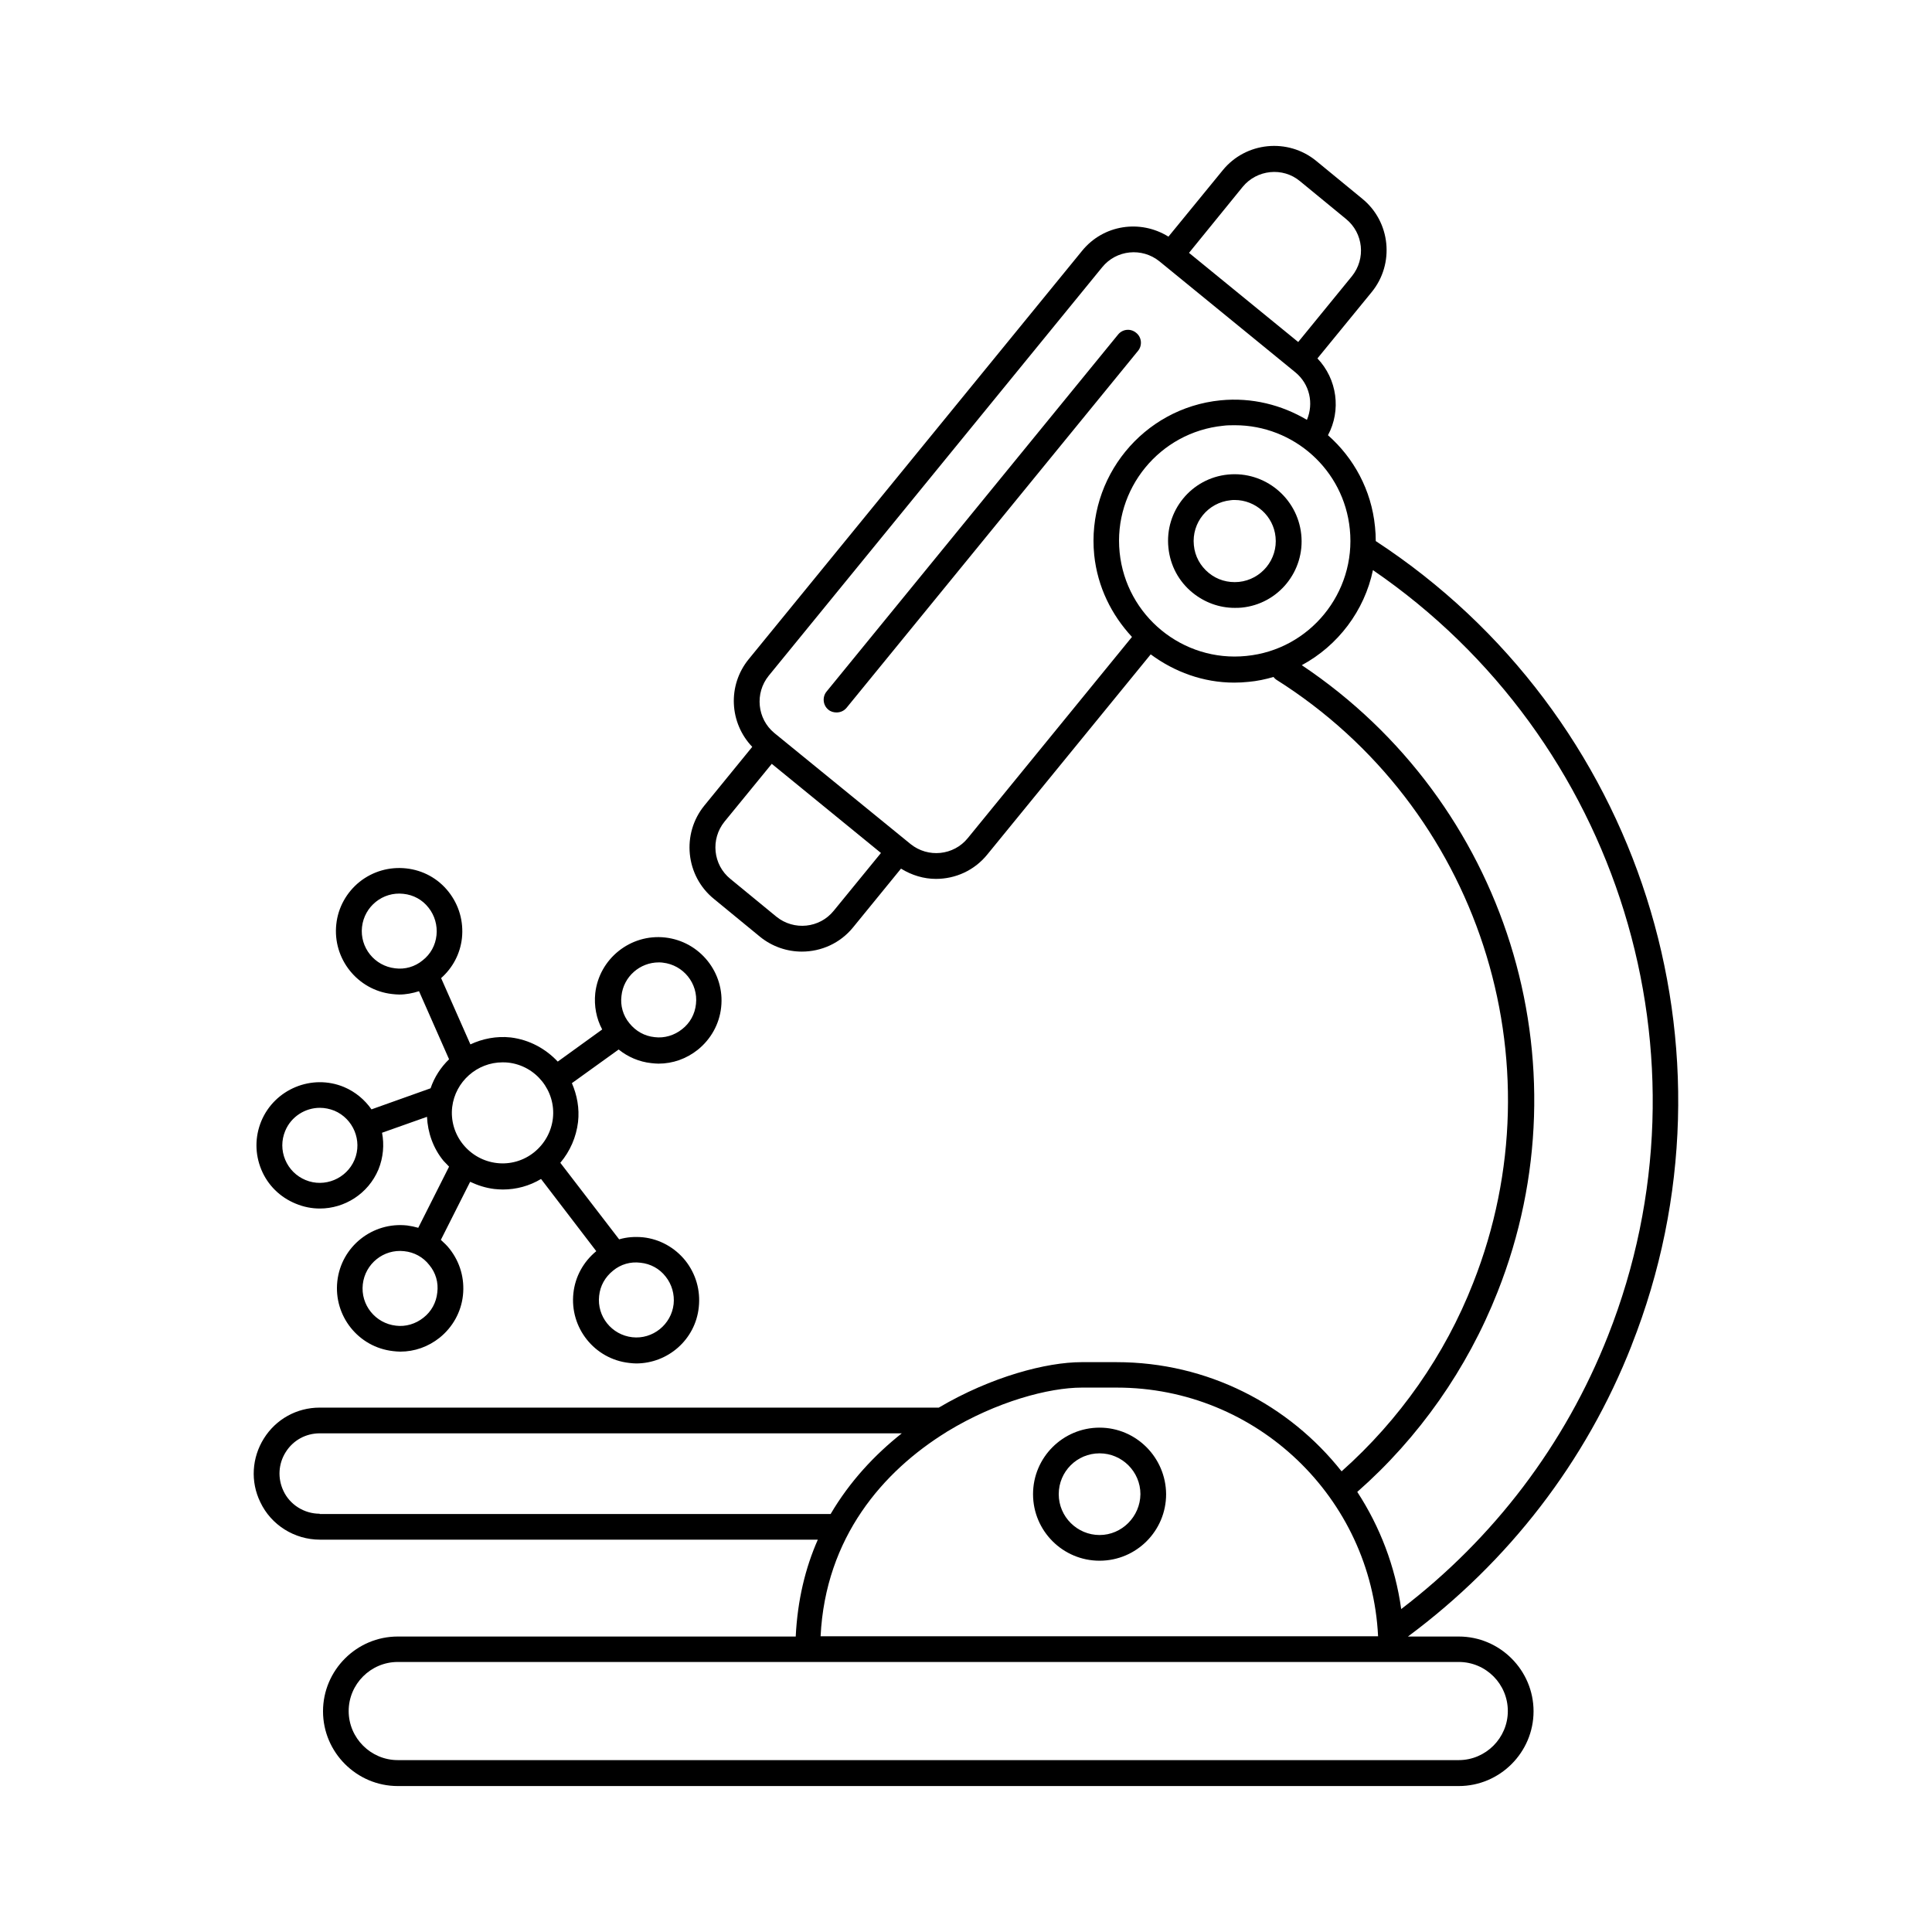 <?xml version="1.0" encoding="UTF-8"?>
<!-- Uploaded to: ICON Repo, www.svgrepo.com, Generator: ICON Repo Mixer Tools -->
<svg fill="#000000" width="800px" height="800px" version="1.1" viewBox="144 144 512 512" xmlns="http://www.w3.org/2000/svg">
 <g>
  <path d="m445.07 232.18c-1.496-1.227-3.609-0.953-4.766 0.477l-77.273 94.633c-1.156 1.43-0.953 3.609 0.477 4.766 0.613 0.543 1.43 0.75 2.18 0.75 1.02 0 1.973-0.41 2.656-1.227l77.273-94.633c1.152-1.43 0.949-3.609-0.547-4.766z"/>
  <path d="m469.44 269.76c-9.734 0.953-16.816 9.668-15.797 19.402 0.477 4.699 2.723 8.918 6.398 11.914 3.199 2.586 7.082 4.016 11.164 4.016 0.613 0 1.227 0 1.84-0.066 9.734-0.953 16.816-9.668 15.797-19.402-1.02-9.738-9.734-16.816-19.402-15.863zm2.859 28.457c-2.926 0.273-5.719-0.543-7.965-2.383-2.246-1.84-3.676-4.426-3.949-7.352-0.613-5.992 3.746-11.301 9.734-11.914 0.34-0.066 0.75-0.066 1.09-0.066 5.516 0 10.281 4.223 10.824 9.805 0.617 5.918-3.742 11.297-9.734 11.91z"/>
  <path d="m576.4 500.49c30.84-78.023 2.316-167.21-67.809-213.1 0-1.227-0.066-2.519-0.203-3.812-0.953-9.734-5.652-18.246-12.461-24.238 3.539-6.606 2.449-14.844-2.793-20.355l14.367-17.566c6.129-7.488 5.039-18.656-2.519-24.781l-12.188-10.008c-7.488-6.129-18.656-5.039-24.781 2.519l-14.367 17.566c-7.422-4.629-17.227-3.199-22.875 3.746l-88.371 108.25c-5.652 6.945-5.106 16.883 0.953 23.215l-12.664 15.523c-6.129 7.488-5.039 18.656 2.519 24.781l12.188 10.008c3.269 2.656 7.215 3.949 11.098 3.949 5.106 0 10.145-2.18 13.617-6.469l12.664-15.523c2.859 1.77 6.059 2.723 9.258 2.723 5.106 0 10.145-2.18 13.617-6.469l43.301-53.035c6.262 4.629 13.891 7.488 22.125 7.488 1.227 0 2.519-0.066 3.812-0.203 2.316-0.203 4.492-0.68 6.606-1.293 0.203 0.273 0.41 0.477 0.68 0.68 53.582 33.77 75.504 101.04 52.219 159.93-7.488 19.133-19.539 36.289-34.859 49.906-13.957-17.633-35.473-28.934-59.641-28.934h-9.258c-9.258 0-23.898 3.812-37.855 12.051l-164.07-0.004c-6.059 0-11.574 3.062-14.773 8.168-3.199 5.106-3.609 11.438-0.953 16.883 2.859 6.059 9.055 9.941 15.797 9.941h131.95c-3.336 7.559-5.379 16.066-5.856 25.668l-105.46 0.004c-10.895 0-19.812 8.918-19.812 19.812 0 10.895 8.918 19.812 19.812 19.812h281.18c10.895 0 19.812-8.918 19.812-19.812 0-10.895-8.918-19.812-19.812-19.812h-13.477c26.617-19.746 47.18-46.297 59.297-77.207zm-103.07-306.98c3.742-4.562 10.621-5.309 15.18-1.496l12.188 10.008c4.629 3.746 5.309 10.555 1.566 15.184l-14.23 17.43-28.934-23.625zm-108.39 191.86c-3.746 4.629-10.555 5.309-15.184 1.566l-12.188-10.008c-4.629-3.746-5.309-10.555-1.566-15.184l12.527-15.32 28.934 23.625zm35.539-19.266c-3.746 4.629-10.555 5.309-15.184 1.566l-36.082-29.41c-4.562-3.746-5.242-10.555-1.496-15.184l88.367-108.25c3.746-4.629 10.555-5.309 15.184-1.566l36.016 29.41c3.812 3.133 4.902 8.238 3.062 12.594-6.672-3.949-14.57-5.992-22.875-5.176-20.562 2.043-35.539 20.492-33.496 40.984 0.887 8.512 4.629 15.93 10.008 21.719zm73.801-48.27c-16.816 1.703-31.863-10.621-33.566-27.438-1.703-16.816 10.621-31.863 27.438-33.566 1.02-0.137 2.043-0.137 3.133-0.137 15.523 0 28.867 11.777 30.434 27.574 1.699 16.816-10.621 31.93-27.438 33.566zm-245.57 227.32c-4.086 0-7.898-2.383-9.602-6.059-1.566-3.336-1.363-7.148 0.613-10.281 1.973-3.133 5.309-4.969 9.055-4.969h154.21c-7.215 5.719-13.82 12.801-18.859 21.379h-135.41zm166.12-21.648c0.066-0.066 0.137-0.137 0.203-0.137 13.07-7.965 26.961-11.641 35.676-11.641h9.258c37.105 0 67.469 29.277 69.238 65.902h-147.74c1.297-26.281 16.613-43.777 33.363-54.125zm148.76 73.938c0 7.148-5.856 13.004-13.004 13.004h-281.18c-7.148 0-13.004-5.856-13.004-13.004s5.856-13.004 13.004-13.004h281.18c7.215 0 13.004 5.856 13.004 13.004zm-28.258-27.027c-1.566-11.301-5.652-21.855-11.641-31.047 16.34-14.367 29.141-32.613 37.172-52.969 24.102-60.797 2.18-129.97-51.879-166.12 9.602-5.176 16.613-14.434 18.859-25.191 65.223 44.66 91.504 128.95 62.297 202.89-11.371 28.867-30.297 53.719-54.809 72.441z"/>
  <path d="m435.4 522.34c-9.734 0-17.633 7.898-17.633 17.633 0 9.734 7.898 17.633 17.633 17.633s17.633-7.898 17.633-17.633c-0.07-9.738-7.965-17.633-17.633-17.633zm0 28.457c-5.922 0-10.824-4.832-10.824-10.824 0-5.992 4.832-10.824 10.824-10.824 5.922 0 10.824 4.832 10.824 10.824-0.066 5.922-4.902 10.824-10.824 10.824z"/>
  <path d="m222.37 462.98c2.109 0.887 4.289 1.293 6.398 1.293 6.535 0 12.801-3.879 15.523-10.348 1.293-3.199 1.566-6.606 0.953-9.734l11.914-4.223c0.203 4.223 1.633 8.305 4.356 11.641 0.477 0.543 1.02 1.02 1.496 1.566l-8.168 16.203c-0.953-0.273-1.906-0.477-2.926-0.613-9.191-1.02-17.496 5.582-18.52 14.773-1.02 9.191 5.582 17.496 14.773 18.52 0.613 0.066 1.227 0.137 1.906 0.137 3.812 0 7.422-1.293 10.418-3.676 3.473-2.793 5.719-6.809 6.195-11.234 0.477-4.426-0.75-8.781-3.539-12.324-0.68-0.887-1.496-1.633-2.316-2.383l7.762-15.387c2.043 0.953 4.152 1.633 6.398 1.906 0.75 0.066 1.496 0.137 2.246 0.137 3.609 0 7.082-0.953 10.145-2.793l14.637 19.133c-3.402 2.793-5.582 6.738-6.059 11.098-1.02 9.191 5.582 17.496 14.773 18.52 0.613 0.066 1.227 0.137 1.84 0.137 8.441 0 15.727-6.332 16.613-14.91 0.477-4.426-0.75-8.781-3.539-12.324-2.793-3.473-6.809-5.719-11.234-6.195-2.18-0.203-4.289-0.066-6.332 0.543l-15.59-20.289c2.586-3.062 4.223-6.809 4.699-10.824 0.41-3.609-0.273-7.148-1.633-10.281l12.391-8.918c2.449 1.973 5.445 3.269 8.645 3.609 0.613 0.066 1.293 0.137 1.906 0.137 3.812 0 7.422-1.293 10.418-3.676 3.473-2.793 5.719-6.809 6.195-11.234 1.02-9.191-5.652-17.496-14.844-18.52-9.191-1.02-17.496 5.652-18.52 14.773-0.34 3.336 0.273 6.672 1.84 9.602l-11.777 8.512c-3.199-3.402-7.488-5.785-12.461-6.398-3.812-0.41-7.488 0.34-10.688 1.84l-7.762-17.566c3.062-2.723 5.039-6.398 5.516-10.555 0.477-4.426-0.75-8.781-3.539-12.324-2.793-3.539-6.809-5.719-11.234-6.195-4.426-0.477-8.781 0.75-12.324 3.539-3.473 2.793-5.719 6.809-6.195 11.234-1.02 9.191 5.652 17.496 14.773 18.52 0.613 0.066 1.293 0.137 1.906 0.137 1.77 0 3.539-0.34 5.242-0.887l7.965 18.043c-2.18 2.109-3.879 4.699-4.902 7.691l-15.66 5.582c-1.77-2.519-4.223-4.629-7.285-5.922-8.512-3.539-18.383 0.543-21.922 9.055-1.703 4.152-1.703 8.645 0 12.801 1.703 4.152 4.973 7.352 9.125 9.055zm86.328-55.082c0.543-5.106 4.902-8.852 9.871-8.852 0.34 0 0.75 0 1.09 0.066 5.445 0.613 9.395 5.516 8.781 10.961-0.273 2.656-1.566 5.039-3.676 6.672-2.043 1.633-4.699 2.449-7.285 2.109-2.656-0.273-4.969-1.566-6.672-3.676-1.699-2.039-2.449-4.691-2.109-7.281zm-59.98-7.285c-5.445-0.613-9.395-5.516-8.781-10.961 0.613-5.445 5.516-9.395 10.961-8.781 2.656 0.273 5.039 1.566 6.672 3.676 1.633 2.043 2.383 4.699 2.109 7.285-0.273 2.656-1.566 5.039-3.676 6.672-2.043 1.703-4.699 2.453-7.285 2.109zm11.168 85.922c-0.273 2.656-1.566 5.039-3.676 6.672-2.043 1.633-4.699 2.449-7.285 2.109-5.445-0.613-9.395-5.516-8.781-10.961 0.613-5.445 5.516-9.395 10.961-8.781 2.656 0.273 5.039 1.566 6.672 3.676 1.699 2.043 2.449 4.629 2.109 7.285zm53.852-7.898c2.656 0.273 5.039 1.566 6.672 3.676 1.633 2.043 2.383 4.699 2.109 7.285-0.613 5.445-5.582 9.395-10.961 8.781-5.445-0.613-9.395-5.516-8.781-10.961 0.273-2.656 1.566-4.969 3.676-6.672 2.043-1.699 4.629-2.449 7.285-2.109zm-36.559-53.102c0.477 0 1.02 0 1.496 0.066 7.352 0.816 12.664 7.488 11.848 14.773-0.41 3.539-2.18 6.738-4.969 8.988-2.793 2.246-6.332 3.269-9.871 2.859-3.539-0.41-6.738-2.18-8.988-4.969-2.246-2.793-3.269-6.332-2.859-9.871 0.816-6.742 6.602-11.848 13.344-11.848zm-57.598 18.176c1.566-3.812 5.309-6.129 9.191-6.129 1.293 0 2.586 0.273 3.812 0.75 5.039 2.109 7.488 7.965 5.379 13.004-2.109 5.039-7.965 7.488-13.004 5.379-2.449-1.02-4.356-2.926-5.379-5.379-1.023-2.449-1.023-5.172 0-7.625z"/>
 </g>
</svg>